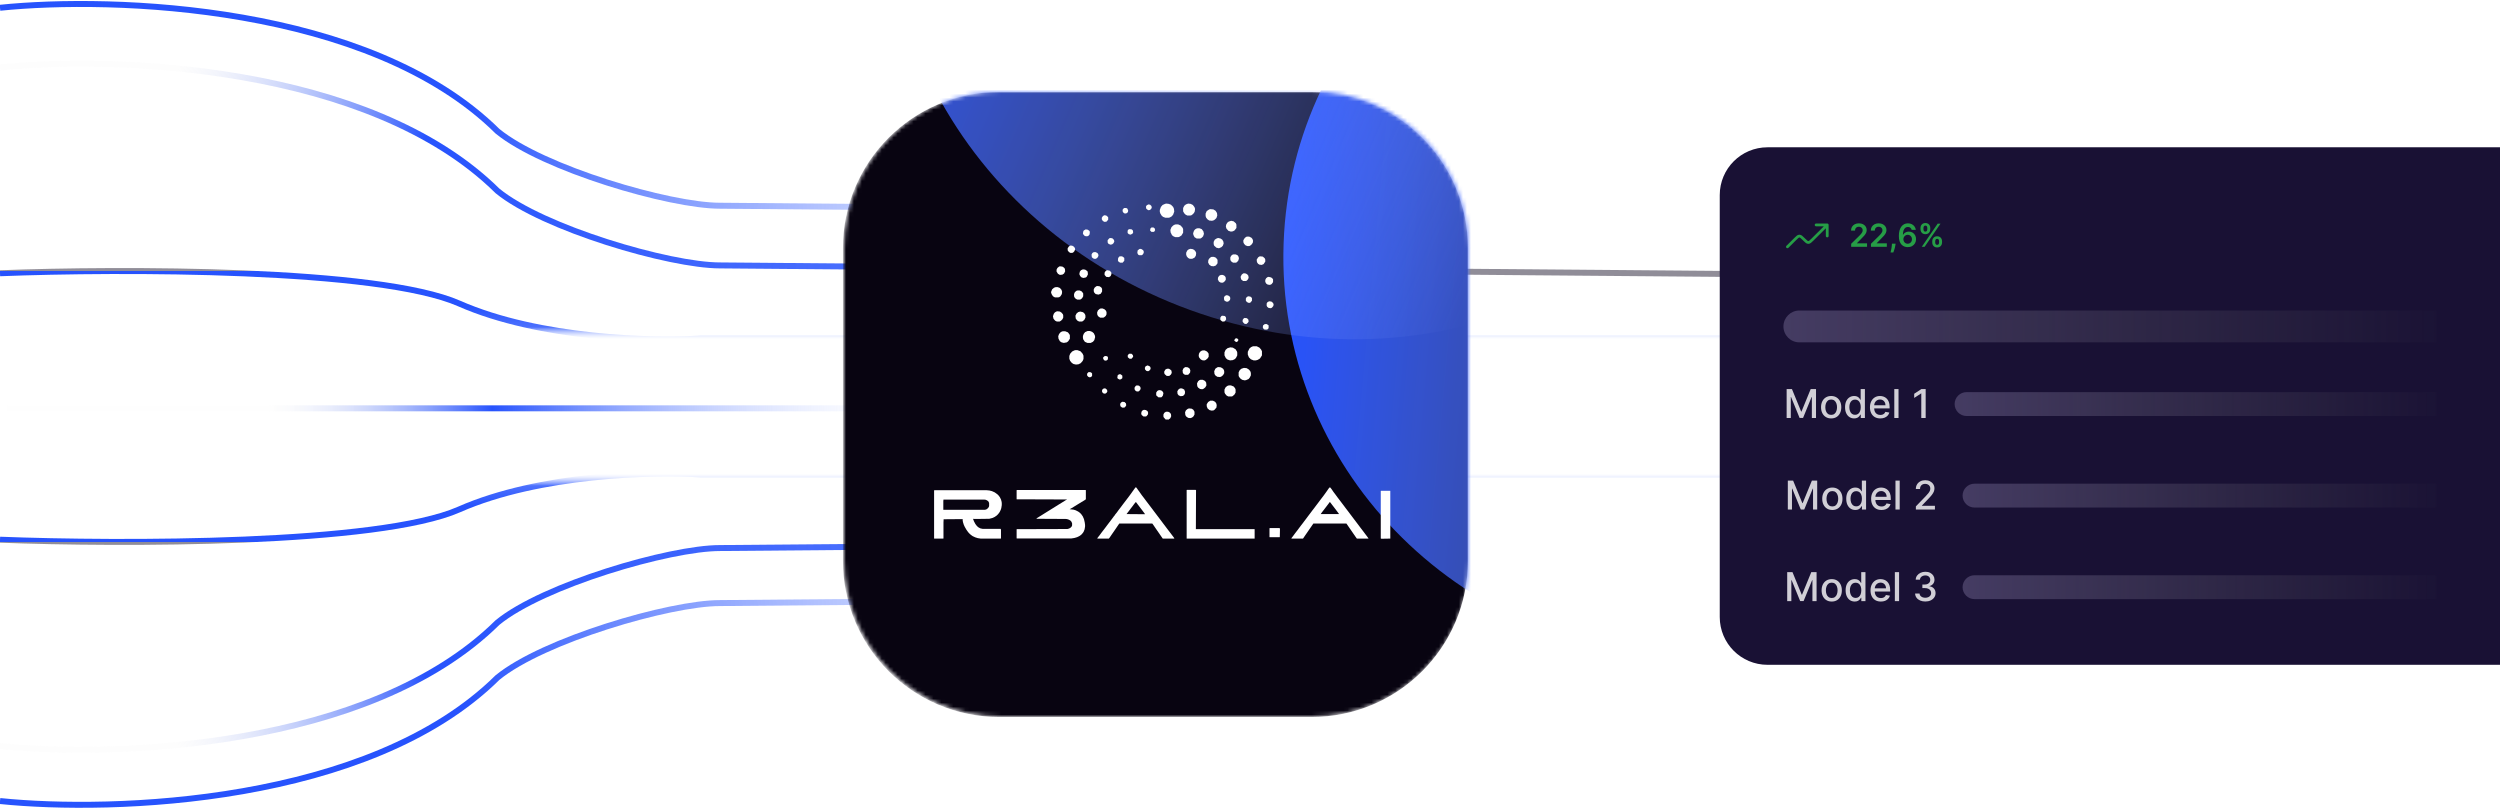 <svg width="628" height="203" viewBox="0 0 628 203" fill="none" xmlns="http://www.w3.org/2000/svg">
<path d="M0 187.393C28.237 190.318 92.762 188.212 124.964 156.389C136.379 147.029 168.221 137.67 180.838 137.67L456 135.33" stroke="url(#paint0_linear_33_500)" stroke-width="1.5"/>
<path d="M0 1.954C28.237 -0.971 92.762 1.135 124.964 32.958C136.379 42.318 168.221 51.678 180.838 51.678L456 54.017" stroke="url(#paint1_linear_33_500)" stroke-width="1.5"/>
<path d="M0 201.217C28.237 204.142 92.762 202.036 124.964 170.213C136.379 160.853 168.221 151.493 180.838 151.493L456 149.153" stroke="url(#paint2_linear_33_500)" stroke-width="1.5"/>
<path d="M0 16.948C28.237 14.023 92.762 16.129 124.964 47.952C136.379 57.311 168.221 66.671 180.838 66.671L456 69.011" stroke="url(#paint3_linear_33_500)" stroke-width="1.5"/>
<path d="M0 68.642C30.04 67.472 95.165 67.355 115.352 76.247C135.538 85.138 164.216 85.801 176.032 85.021H455.399" stroke="url(#paint4_linear_33_500)" stroke-width="1.5"/>
<path d="M0 135.571C30.04 136.741 95.165 136.858 115.352 127.967C135.538 119.075 164.216 118.412 176.032 119.192H455.399" stroke="url(#paint5_linear_33_500)" stroke-width="1.5"/>
<path d="M1.802 102.571H454.798" stroke="url(#paint6_linear_33_500)" stroke-width="1.5"/>
<path d="M432 49C432 42.373 437.373 37 444 37H628V167H444C437.373 167 432 161.627 432 155V49Z" fill="#191134"/>
<path d="M448 82C448 79.791 449.791 78 452 78H612V86H452C449.791 86 448 84.209 448 82Z" fill="url(#paint7_linear_33_500)"/>
<path d="M448.803 97.727H450.135L452.45 103.381H452.535L454.85 97.727H456.182V105H455.138V99.737H455.071L452.926 104.989H452.059L449.914 99.734H449.847V105H448.803V97.727ZM459.99 105.11C459.479 105.11 459.032 104.993 458.651 104.759C458.27 104.524 457.974 104.196 457.763 103.775C457.553 103.353 457.447 102.861 457.447 102.298C457.447 101.732 457.553 101.237 457.763 100.813C457.974 100.389 458.27 100.06 458.651 99.826C459.032 99.592 459.479 99.474 459.99 99.474C460.501 99.474 460.948 99.592 461.329 99.826C461.71 100.06 462.006 100.389 462.216 100.813C462.427 101.237 462.532 101.732 462.532 102.298C462.532 102.861 462.427 103.353 462.216 103.775C462.006 104.196 461.71 104.524 461.329 104.759C460.948 104.993 460.501 105.11 459.99 105.11ZM459.993 104.219C460.325 104.219 460.599 104.131 460.817 103.956C461.035 103.781 461.196 103.548 461.3 103.256C461.407 102.965 461.46 102.644 461.46 102.294C461.46 101.946 461.407 101.626 461.3 101.335C461.196 101.042 461.035 100.806 460.817 100.629C460.599 100.451 460.325 100.362 459.993 100.362C459.66 100.362 459.383 100.451 459.162 100.629C458.945 100.806 458.782 101.042 458.676 101.335C458.572 101.626 458.52 101.946 458.52 102.294C458.52 102.644 458.572 102.965 458.676 103.256C458.782 103.548 458.945 103.781 459.162 103.956C459.383 104.131 459.66 104.219 459.993 104.219ZM465.76 105.107C465.319 105.107 464.926 104.994 464.581 104.769C464.237 104.542 463.967 104.219 463.771 103.8C463.577 103.378 463.48 102.873 463.48 102.283C463.48 101.694 463.578 101.19 463.775 100.771C463.973 100.352 464.246 100.031 464.591 99.808C464.937 99.586 465.329 99.474 465.767 99.474C466.105 99.474 466.377 99.531 466.583 99.645C466.792 99.756 466.953 99.886 467.066 100.036C467.182 100.185 467.272 100.316 467.336 100.43H467.4V97.727H468.462V105H467.425V104.151H467.336C467.272 104.267 467.18 104.4 467.059 104.549C466.941 104.698 466.778 104.828 466.569 104.94C466.361 105.051 466.091 105.107 465.76 105.107ZM465.994 104.201C466.299 104.201 466.557 104.121 466.768 103.96C466.981 103.796 467.142 103.57 467.251 103.281C467.362 102.992 467.418 102.656 467.418 102.273C467.418 101.894 467.364 101.562 467.255 101.278C467.146 100.994 466.986 100.773 466.775 100.614C466.565 100.456 466.304 100.376 465.994 100.376C465.674 100.376 465.408 100.459 465.195 100.625C464.982 100.791 464.821 101.017 464.712 101.303C464.605 101.59 464.552 101.913 464.552 102.273C464.552 102.637 464.607 102.965 464.716 103.256C464.824 103.548 464.985 103.778 465.199 103.949C465.414 104.117 465.679 104.201 465.994 104.201ZM472.328 105.11C471.791 105.11 471.328 104.995 470.94 104.766C470.554 104.534 470.256 104.208 470.045 103.789C469.837 103.368 469.732 102.874 469.732 102.308C469.732 101.75 469.837 101.257 470.045 100.831C470.256 100.405 470.549 100.072 470.926 99.833C471.304 99.594 471.747 99.474 472.254 99.474C472.561 99.474 472.86 99.525 473.149 99.627C473.437 99.729 473.697 99.889 473.926 100.107C474.156 100.324 474.337 100.607 474.47 100.955C474.602 101.301 474.669 101.721 474.669 102.216V102.592H470.333V101.797H473.628C473.628 101.518 473.571 101.27 473.458 101.055C473.344 100.837 473.184 100.665 472.978 100.54C472.775 100.414 472.535 100.352 472.261 100.352C471.963 100.352 471.702 100.425 471.48 100.572C471.259 100.716 471.089 100.906 470.968 101.14C470.85 101.372 470.791 101.624 470.791 101.896V102.518C470.791 102.882 470.855 103.192 470.982 103.448C471.113 103.704 471.294 103.899 471.526 104.034C471.758 104.167 472.029 104.233 472.339 104.233C472.54 104.233 472.724 104.205 472.889 104.148C473.055 104.089 473.198 104.001 473.319 103.885C473.44 103.769 473.532 103.626 473.596 103.455L474.601 103.636C474.521 103.932 474.376 104.192 474.168 104.414C473.962 104.634 473.703 104.806 473.39 104.929C473.08 105.05 472.726 105.11 472.328 105.11ZM476.908 97.727V105H475.847V97.727H476.908ZM483.728 97.727V105H482.627V98.828H482.585L480.845 99.965V98.913L482.659 97.727H483.728Z" fill="white" fill-opacity="0.8"/>
<path d="M491 101.5C491 99.843 492.343 98.5 494 98.5H612V104.5H494C492.343 104.5 491 103.157 491 101.5Z" fill="url(#paint8_linear_33_500)"/>
<path d="M449.1 120.727H450.431L452.747 126.381H452.832L455.147 120.727H456.479V128H455.435V122.737H455.368L453.223 127.989H452.356L450.211 122.734H450.144V128H449.1V120.727ZM460.287 128.11C459.775 128.11 459.329 127.993 458.948 127.759C458.567 127.524 458.271 127.196 458.06 126.775C457.849 126.353 457.744 125.861 457.744 125.298C457.744 124.732 457.849 124.237 458.06 123.813C458.271 123.389 458.567 123.06 458.948 122.826C459.329 122.592 459.775 122.474 460.287 122.474C460.798 122.474 461.244 122.592 461.626 122.826C462.007 123.06 462.303 123.389 462.513 123.813C462.724 124.237 462.829 124.732 462.829 125.298C462.829 125.861 462.724 126.353 462.513 126.775C462.303 127.196 462.007 127.524 461.626 127.759C461.244 127.993 460.798 128.11 460.287 128.11ZM460.29 127.219C460.622 127.219 460.896 127.131 461.114 126.956C461.332 126.781 461.493 126.548 461.597 126.256C461.704 125.965 461.757 125.644 461.757 125.294C461.757 124.946 461.704 124.626 461.597 124.335C461.493 124.042 461.332 123.806 461.114 123.629C460.896 123.451 460.622 123.362 460.29 123.362C459.956 123.362 459.68 123.451 459.459 123.629C459.242 123.806 459.079 124.042 458.973 124.335C458.869 124.626 458.817 124.946 458.817 125.294C458.817 125.644 458.869 125.965 458.973 126.256C459.079 126.548 459.242 126.781 459.459 126.956C459.68 127.131 459.956 127.219 460.29 127.219ZM466.056 128.107C465.616 128.107 465.223 127.994 464.877 127.769C464.534 127.542 464.264 127.219 464.068 126.8C463.874 126.378 463.777 125.873 463.777 125.283C463.777 124.694 463.875 124.19 464.071 123.771C464.27 123.352 464.542 123.031 464.888 122.808C465.234 122.586 465.626 122.474 466.064 122.474C466.402 122.474 466.674 122.531 466.88 122.645C467.089 122.756 467.25 122.886 467.363 123.036C467.479 123.185 467.569 123.316 467.633 123.43H467.697V120.727H468.759V128H467.722V127.151H467.633C467.569 127.267 467.477 127.4 467.356 127.549C467.238 127.698 467.074 127.828 466.866 127.94C466.658 128.051 466.388 128.107 466.056 128.107ZM466.291 127.201C466.596 127.201 466.854 127.121 467.065 126.96C467.278 126.796 467.439 126.57 467.548 126.281C467.659 125.992 467.715 125.656 467.715 125.273C467.715 124.894 467.66 124.562 467.551 124.278C467.443 123.994 467.283 123.773 467.072 123.614C466.861 123.456 466.601 123.376 466.291 123.376C465.971 123.376 465.705 123.459 465.492 123.625C465.279 123.791 465.118 124.017 465.009 124.303C464.902 124.59 464.849 124.913 464.849 125.273C464.849 125.637 464.904 125.965 465.012 126.256C465.121 126.548 465.282 126.778 465.495 126.949C465.711 127.117 465.976 127.201 466.291 127.201ZM472.625 128.11C472.088 128.11 471.625 127.995 471.237 127.766C470.851 127.534 470.552 127.208 470.342 126.789C470.133 126.368 470.029 125.874 470.029 125.308C470.029 124.75 470.133 124.257 470.342 123.831C470.552 123.405 470.846 123.072 471.222 122.833C471.601 122.594 472.044 122.474 472.551 122.474C472.858 122.474 473.157 122.525 473.445 122.627C473.734 122.729 473.994 122.889 474.223 123.107C474.453 123.324 474.634 123.607 474.767 123.955C474.899 124.301 474.965 124.721 474.965 125.216V125.592H470.629V124.797H473.925C473.925 124.518 473.868 124.27 473.754 124.055C473.641 123.837 473.481 123.665 473.275 123.54C473.071 123.414 472.832 123.352 472.558 123.352C472.259 123.352 471.999 123.425 471.776 123.572C471.556 123.716 471.386 123.906 471.265 124.14C471.147 124.372 471.088 124.624 471.088 124.896V125.518C471.088 125.882 471.151 126.192 471.279 126.448C471.41 126.704 471.591 126.899 471.823 127.034C472.055 127.167 472.326 127.233 472.636 127.233C472.837 127.233 473.021 127.205 473.186 127.148C473.352 127.089 473.495 127.001 473.616 126.885C473.737 126.769 473.829 126.626 473.893 126.455L474.898 126.636C474.817 126.932 474.673 127.192 474.465 127.414C474.259 127.634 473.999 127.806 473.687 127.929C473.377 128.05 473.023 128.11 472.625 128.11ZM477.205 120.727V128H476.143V120.727H477.205ZM481.266 128V127.205L483.727 124.655C483.99 124.378 484.206 124.135 484.377 123.927C484.55 123.716 484.679 123.516 484.764 123.327C484.849 123.137 484.892 122.936 484.892 122.723C484.892 122.482 484.835 122.273 484.721 122.098C484.608 121.92 484.453 121.784 484.256 121.69C484.06 121.593 483.838 121.544 483.592 121.544C483.332 121.544 483.104 121.597 482.91 121.704C482.716 121.81 482.567 121.961 482.463 122.155C482.359 122.349 482.306 122.576 482.306 122.837H481.259C481.259 122.394 481.361 122.007 481.564 121.675C481.768 121.344 482.047 121.087 482.402 120.905C482.757 120.72 483.161 120.628 483.613 120.628C484.07 120.628 484.473 120.719 484.821 120.901C485.171 121.081 485.444 121.327 485.641 121.64C485.837 121.95 485.936 122.3 485.936 122.691C485.936 122.961 485.885 123.225 485.783 123.483C485.684 123.741 485.51 124.029 485.261 124.346C485.012 124.661 484.667 125.043 484.224 125.493L482.779 127.006V127.059H486.053V128H481.266Z" fill="white" fill-opacity="0.8"/>
<path d="M493 124.5C493 122.843 494.343 121.5 496 121.5H612V127.5H496C494.343 127.5 493 126.157 493 124.5Z" fill="url(#paint9_linear_33_500)"/>
<path d="M448.944 143.727H450.275L452.591 149.381H452.676L454.991 143.727H456.323V151H455.279V145.737H455.211L453.066 150.989H452.2L450.055 145.734H449.988V151H448.944V143.727ZM460.131 151.11C459.619 151.11 459.173 150.993 458.792 150.759C458.411 150.524 458.115 150.196 457.904 149.775C457.693 149.353 457.588 148.861 457.588 148.298C457.588 147.732 457.693 147.237 457.904 146.813C458.115 146.389 458.411 146.06 458.792 145.826C459.173 145.592 459.619 145.474 460.131 145.474C460.642 145.474 461.088 145.592 461.469 145.826C461.85 146.06 462.146 146.389 462.357 146.813C462.568 147.237 462.673 147.732 462.673 148.298C462.673 148.861 462.568 149.353 462.357 149.775C462.146 150.196 461.85 150.524 461.469 150.759C461.088 150.993 460.642 151.11 460.131 151.11ZM460.134 150.219C460.465 150.219 460.74 150.131 460.958 149.956C461.176 149.781 461.337 149.548 461.441 149.256C461.547 148.965 461.601 148.644 461.601 148.294C461.601 147.946 461.547 147.626 461.441 147.335C461.337 147.042 461.176 146.806 460.958 146.629C460.74 146.451 460.465 146.362 460.134 146.362C459.8 146.362 459.523 146.451 459.303 146.629C459.085 146.806 458.923 147.042 458.817 147.335C458.712 147.626 458.66 147.946 458.66 148.294C458.66 148.644 458.712 148.965 458.817 149.256C458.923 149.548 459.085 149.781 459.303 149.956C459.523 150.131 459.8 150.219 460.134 150.219ZM465.9 151.107C465.46 151.107 465.067 150.994 464.721 150.769C464.378 150.542 464.108 150.219 463.912 149.8C463.717 149.378 463.62 148.873 463.62 148.283C463.62 147.694 463.719 147.19 463.915 146.771C464.114 146.352 464.386 146.031 464.732 145.808C465.078 145.586 465.469 145.474 465.907 145.474C466.246 145.474 466.518 145.531 466.724 145.645C466.932 145.756 467.093 145.886 467.207 146.036C467.323 146.185 467.413 146.316 467.477 146.43H467.541V143.727H468.603V151H467.566V150.151H467.477C467.413 150.267 467.321 150.4 467.2 150.549C467.082 150.698 466.918 150.828 466.71 150.94C466.502 151.051 466.232 151.107 465.9 151.107ZM466.135 150.201C466.44 150.201 466.698 150.121 466.909 149.96C467.122 149.796 467.283 149.57 467.392 149.281C467.503 148.992 467.559 148.656 467.559 148.273C467.559 147.894 467.504 147.562 467.395 147.278C467.286 146.994 467.127 146.773 466.916 146.614C466.705 146.456 466.445 146.376 466.135 146.376C465.815 146.376 465.549 146.459 465.336 146.625C465.123 146.791 464.962 147.017 464.853 147.303C464.746 147.59 464.693 147.913 464.693 148.273C464.693 148.637 464.747 148.965 464.856 149.256C464.965 149.548 465.126 149.778 465.339 149.949C465.555 150.117 465.82 150.201 466.135 150.201ZM472.469 151.11C471.932 151.11 471.469 150.995 471.08 150.766C470.695 150.534 470.396 150.208 470.186 149.789C469.977 149.368 469.873 148.874 469.873 148.308C469.873 147.75 469.977 147.257 470.186 146.831C470.396 146.405 470.69 146.072 471.066 145.833C471.445 145.594 471.888 145.474 472.394 145.474C472.702 145.474 473 145.525 473.289 145.627C473.578 145.729 473.837 145.889 474.067 146.107C474.297 146.324 474.478 146.607 474.61 146.955C474.743 147.301 474.809 147.721 474.809 148.216V148.592H470.473V147.797H473.769C473.769 147.518 473.712 147.27 473.598 147.055C473.485 146.837 473.325 146.665 473.119 146.54C472.915 146.414 472.676 146.352 472.401 146.352C472.103 146.352 471.843 146.425 471.62 146.572C471.4 146.716 471.23 146.906 471.109 147.14C470.99 147.372 470.931 147.624 470.931 147.896V148.518C470.931 148.882 470.995 149.192 471.123 149.448C471.253 149.704 471.434 149.899 471.666 150.034C471.898 150.167 472.169 150.233 472.48 150.233C472.681 150.233 472.864 150.205 473.03 150.148C473.196 150.089 473.339 150.001 473.46 149.885C473.58 149.769 473.673 149.626 473.737 149.455L474.742 149.636C474.661 149.932 474.517 150.192 474.308 150.414C474.102 150.634 473.843 150.806 473.531 150.929C473.221 151.05 472.867 151.11 472.469 151.11ZM477.049 143.727V151H475.987V143.727H477.049ZM483.642 151.099C483.154 151.099 482.718 151.015 482.335 150.847C481.954 150.679 481.652 150.446 481.429 150.148C481.209 149.847 481.091 149.499 481.074 149.104H482.189C482.203 149.319 482.276 149.506 482.406 149.665C482.538 149.821 482.711 149.942 482.924 150.027C483.137 150.112 483.374 150.155 483.635 150.155C483.921 150.155 484.174 150.105 484.395 150.006C484.617 149.906 484.791 149.768 484.917 149.59C485.042 149.41 485.105 149.203 485.105 148.969C485.105 148.725 485.042 148.511 484.917 148.326C484.793 148.139 484.612 147.992 484.373 147.886C484.136 147.779 483.85 147.726 483.514 147.726H482.9V146.831H483.514C483.784 146.831 484.02 146.782 484.224 146.685C484.43 146.588 484.591 146.453 484.707 146.281C484.823 146.105 484.881 145.901 484.881 145.666C484.881 145.441 484.83 145.246 484.728 145.08C484.629 144.912 484.487 144.781 484.302 144.686C484.12 144.591 483.904 144.544 483.656 144.544C483.419 144.544 483.198 144.588 482.992 144.675C482.788 144.761 482.623 144.884 482.495 145.045C482.367 145.203 482.298 145.394 482.289 145.616H481.227C481.239 145.223 481.355 144.878 481.575 144.58C481.797 144.281 482.091 144.048 482.456 143.88C482.82 143.712 483.225 143.628 483.67 143.628C484.136 143.628 484.539 143.719 484.877 143.901C485.218 144.081 485.481 144.321 485.666 144.622C485.853 144.923 485.945 145.252 485.943 145.609C485.945 146.017 485.832 146.362 485.602 146.646C485.375 146.93 485.072 147.121 484.693 147.218V147.275C485.176 147.348 485.55 147.54 485.815 147.85C486.083 148.16 486.215 148.545 486.213 149.004C486.215 149.404 486.104 149.763 485.879 150.08C485.656 150.397 485.352 150.647 484.966 150.83C484.58 151.009 484.139 151.099 483.642 151.099Z" fill="white" fill-opacity="0.8"/>
<path d="M493 147.5C493 145.843 494.343 144.5 496 144.5H612V150.5H496C494.343 150.5 493 149.157 493 147.5Z" fill="url(#paint10_linear_33_500)"/>
<path d="M459 56.5L455.31 60.167C454.811 60.663 454.562 60.911 454.253 60.911C453.943 60.911 453.694 60.663 453.195 60.167L453.075 60.048C452.576 59.552 452.327 59.304 452.017 59.304C451.708 59.304 451.458 59.552 450.959 60.049L449 62M459 56.5V59.273M459 56.5H456.209" stroke="#28AD49" stroke-opacity="0.9" stroke-width="0.7" stroke-linecap="round" stroke-linejoin="round"/>
<path d="M465.013 62V61.239L467.033 59.258C467.226 59.063 467.387 58.89 467.516 58.739C467.645 58.587 467.741 58.44 467.806 58.298C467.87 58.156 467.902 58.005 467.902 57.844C467.902 57.66 467.861 57.503 467.777 57.372C467.694 57.24 467.579 57.137 467.434 57.065C467.288 56.993 467.122 56.957 466.936 56.957C466.745 56.957 466.578 56.997 466.434 57.077C466.29 57.154 466.178 57.265 466.098 57.409C466.021 57.553 465.982 57.724 465.982 57.923H464.979C464.979 57.554 465.063 57.233 465.232 56.96C465.4 56.688 465.632 56.476 465.928 56.327C466.225 56.177 466.566 56.102 466.951 56.102C467.341 56.102 467.684 56.175 467.979 56.321C468.275 56.467 468.504 56.667 468.667 56.92C468.831 57.174 468.914 57.464 468.914 57.79C468.914 58.008 468.872 58.222 468.789 58.432C468.705 58.642 468.559 58.875 468.348 59.131C468.14 59.386 467.847 59.696 467.471 60.06L466.468 61.08V61.119H469.002V62H465.013ZM469.982 62V61.239L472.002 59.258C472.195 59.063 472.356 58.89 472.485 58.739C472.614 58.587 472.71 58.44 472.775 58.298C472.839 58.156 472.871 58.005 472.871 57.844C472.871 57.66 472.829 57.503 472.746 57.372C472.663 57.24 472.548 57.137 472.402 57.065C472.257 56.993 472.091 56.957 471.905 56.957C471.714 56.957 471.546 56.997 471.402 57.077C471.258 57.154 471.147 57.265 471.067 57.409C470.989 57.553 470.951 57.724 470.951 57.923H469.948C469.948 57.554 470.032 57.233 470.201 56.96C470.369 56.688 470.601 56.476 470.897 56.327C471.194 56.177 471.535 56.102 471.919 56.102C472.31 56.102 472.652 56.175 472.948 56.321C473.243 56.467 473.472 56.667 473.635 56.92C473.8 57.174 473.882 57.464 473.882 57.79C473.882 58.008 473.841 58.222 473.757 58.432C473.674 58.642 473.527 58.875 473.317 59.131C473.109 59.386 472.816 59.696 472.439 60.06L471.436 61.08V61.119H473.971V62H469.982ZM476.169 61.205L476.132 61.517C476.106 61.756 476.059 61.998 475.99 62.244C475.924 62.492 475.854 62.721 475.78 62.929C475.706 63.137 475.647 63.301 475.601 63.42H474.908C474.935 63.305 474.971 63.148 475.016 62.949C475.063 62.75 475.109 62.526 475.152 62.278C475.196 62.03 475.225 61.778 475.24 61.523L475.26 61.205H476.169ZM479.214 62.08C478.936 62.078 478.664 62.029 478.399 61.935C478.134 61.838 477.895 61.682 477.683 61.466C477.471 61.248 477.302 60.959 477.177 60.599C477.052 60.238 476.991 59.79 476.993 59.256C476.993 58.758 477.046 58.313 477.152 57.923C477.258 57.533 477.41 57.204 477.609 56.935C477.808 56.664 478.047 56.457 478.328 56.315C478.61 56.173 478.925 56.102 479.274 56.102C479.639 56.102 479.963 56.174 480.245 56.318C480.529 56.462 480.759 56.659 480.933 56.909C481.107 57.157 481.215 57.438 481.257 57.75H480.22C480.167 57.526 480.058 57.349 479.893 57.216C479.73 57.081 479.524 57.014 479.274 57.014C478.87 57.014 478.56 57.189 478.342 57.54C478.126 57.89 478.017 58.371 478.015 58.983H478.055C478.148 58.816 478.268 58.673 478.416 58.554C478.564 58.435 478.73 58.343 478.916 58.278C479.103 58.212 479.301 58.179 479.51 58.179C479.85 58.179 480.156 58.26 480.427 58.423C480.7 58.586 480.916 58.811 481.075 59.097C481.234 59.381 481.313 59.706 481.311 60.074C481.313 60.456 481.225 60.8 481.049 61.105C480.873 61.408 480.628 61.647 480.314 61.821C479.999 61.995 479.633 62.081 479.214 62.08ZM479.208 61.227C479.415 61.227 479.6 61.177 479.762 61.077C479.925 60.976 480.054 60.841 480.149 60.67C480.243 60.5 480.29 60.309 480.288 60.097C480.29 59.888 480.244 59.7 480.152 59.531C480.061 59.363 479.935 59.229 479.774 59.131C479.613 59.032 479.429 58.983 479.223 58.983C479.069 58.983 478.926 59.012 478.794 59.071C478.661 59.13 478.546 59.211 478.447 59.315C478.349 59.418 478.271 59.537 478.214 59.673C478.159 59.808 478.131 59.952 478.129 60.105C478.131 60.308 478.178 60.494 478.271 60.665C478.364 60.835 478.492 60.972 478.654 61.074C478.817 61.176 479.002 61.227 479.208 61.227ZM485.382 60.909V60.602C485.382 60.377 485.429 60.169 485.524 59.98C485.62 59.791 485.761 59.638 485.944 59.523C486.128 59.407 486.35 59.349 486.612 59.349C486.881 59.349 487.106 59.407 487.288 59.523C487.47 59.636 487.607 59.788 487.7 59.977C487.795 60.167 487.842 60.375 487.842 60.602V60.909C487.842 61.135 487.795 61.342 487.7 61.531C487.605 61.721 487.466 61.873 487.282 61.989C487.1 62.104 486.877 62.162 486.612 62.162C486.347 62.162 486.122 62.104 485.939 61.989C485.755 61.873 485.616 61.721 485.521 61.531C485.428 61.342 485.382 61.135 485.382 60.909ZM486.123 60.602V60.909C486.123 61.059 486.159 61.196 486.231 61.321C486.303 61.446 486.43 61.508 486.612 61.508C486.796 61.508 486.922 61.447 486.99 61.324C487.06 61.199 487.095 61.061 487.095 60.909V60.602C487.095 60.451 487.062 60.312 486.995 60.188C486.929 60.061 486.801 59.997 486.612 59.997C486.434 59.997 486.308 60.061 486.234 60.188C486.16 60.312 486.123 60.451 486.123 60.602ZM482.424 57.58V57.273C482.424 57.045 482.473 56.837 482.569 56.648C482.666 56.458 482.806 56.307 482.99 56.193C483.173 56.078 483.396 56.02 483.657 56.02C483.924 56.02 484.149 56.078 484.331 56.193C484.514 56.307 484.653 56.458 484.745 56.648C484.838 56.837 484.885 57.045 484.885 57.273V57.58C484.885 57.807 484.837 58.015 484.743 58.205C484.65 58.392 484.511 58.543 484.328 58.656C484.144 58.77 483.921 58.827 483.657 58.827C483.39 58.827 483.165 58.77 482.981 58.656C482.799 58.543 482.661 58.391 482.566 58.202C482.472 58.012 482.424 57.805 482.424 57.58ZM483.172 57.273V57.58C483.172 57.731 483.207 57.869 483.277 57.994C483.349 58.117 483.475 58.179 483.657 58.179C483.839 58.179 483.964 58.117 484.032 57.994C484.102 57.869 484.137 57.731 484.137 57.58V57.273C484.137 57.121 484.104 56.983 484.038 56.858C483.972 56.731 483.845 56.668 483.657 56.668C483.477 56.668 483.351 56.731 483.279 56.858C483.208 56.985 483.172 57.123 483.172 57.273ZM482.748 62L486.748 56.182H487.458L483.458 62H482.748Z" fill="#28AD49" fill-opacity="0.9"/>
<mask id="mask0_33_500" style="mask-type:luminance" maskUnits="userSpaceOnUse" x="212" y="23" width="157" height="157">
<path d="M329.743 23H251.248C229.572 23 212 40.572 212 62.248V140.743C212 162.419 229.572 179.991 251.248 179.991H329.743C351.419 179.991 368.991 162.419 368.991 140.743V62.248C368.991 40.572 351.419 23 329.743 23Z" fill="white"/>
</mask>
<g mask="url(#mask0_33_500)">
<path d="M329.491 23.109H250.995C229.319 23.109 211.748 40.681 211.748 62.357V140.853C211.748 162.529 229.319 180.1 250.995 180.1H329.491C351.167 180.1 368.739 162.529 368.739 140.853V62.357C368.739 40.681 351.167 23.109 329.491 23.109Z" fill="#080411"/>
<g filter="url(#filter0_f_33_500)">
<path d="M423.265 165.381C365.678 163.409 320.536 116.78 322.438 61.232C324.34 5.684 372.566 -37.748 430.154 -35.776C487.741 -33.804 532.883 12.825 530.981 68.373C529.079 123.921 480.853 167.353 423.265 165.381Z" fill="url(#paint11_linear_33_500)"/>
</g>
<g filter="url(#filter1_f_33_500)">
<path d="M298.918 77.86C241.281 56.892 209.961 -2.448 228.963 -54.68C247.965 -106.912 310.093 -132.256 367.73 -111.287C425.367 -90.319 456.687 -30.979 437.685 21.253C418.683 73.484 356.555 98.829 298.918 77.86Z" fill="url(#paint12_linear_33_500)"/>
</g>
<g clip-path="url(#clip0_33_500)">
<path d="M270.15 87.952H270.638L271.405 88.231L271.963 88.859L272.172 89.347V90.183L271.963 90.671L271.475 91.229L270.917 91.508L270.289 91.578L269.662 91.439L269.243 91.16L268.825 90.671L268.616 90.114V89.416L268.825 88.859L269.313 88.301L269.871 88.022L270.15 87.952Z" fill="white"/>
<path d="M314.772 86.976H315.678L316.375 87.325L316.794 87.813L317.003 88.231V89.277L316.515 90.044L315.957 90.393L315.469 90.532H314.911L314.214 90.253L313.726 89.765L313.447 89.068V88.371L313.865 87.534L314.284 87.186L314.772 86.976Z" fill="white"/>
<path d="M292.949 51.139L293.576 51.209L294.134 51.418L294.692 51.976L294.901 52.464L294.971 53.161L294.692 53.928L294.343 54.347L293.855 54.626L293.576 54.695H292.74L292.182 54.486L291.833 54.207L291.485 53.649L291.345 53.231V52.743L291.624 51.976L292.042 51.488L292.67 51.209L292.949 51.139Z" fill="white"/>
<path d="M309.054 87.255L309.682 87.325L310.379 87.743L310.728 88.301L310.798 88.58V89.277L310.519 89.835L310.24 90.183L309.682 90.462L308.985 90.532L308.357 90.323L307.939 89.974L307.59 89.277V88.51L307.869 87.883L308.357 87.464L309.054 87.255Z" fill="white"/>
<path d="M295.319 56.368H295.947L296.574 56.647L297.062 57.205L297.202 57.554V58.46L296.783 59.157L296.226 59.506L295.947 59.576H295.25L294.762 59.366L294.413 59.088L294.064 58.39L293.995 57.763L294.273 57.066L294.622 56.717L294.901 56.508L295.319 56.368Z" fill="white"/>
<path d="M312.471 92.415L313.168 92.484L313.726 92.833L314.074 93.251L314.214 93.669V94.297L313.935 94.855L313.656 95.203L313.029 95.482L312.68 95.552L312.052 95.413L311.634 95.134L311.286 94.715L311.146 94.436V93.53L311.425 92.972L311.843 92.624L312.471 92.415Z" fill="white"/>
<path d="M273.218 83.142H273.775L274.333 83.351L274.751 83.699L275.03 84.257L275.1 84.675L274.891 85.442L274.542 85.861L273.984 86.14H273.148L272.52 85.861L272.102 85.233L272.032 84.885V84.397L272.241 83.839L272.59 83.421L273.218 83.142Z" fill="white"/>
<path d="M298.457 51.139L299.084 51.209L299.642 51.488L300.06 52.046L300.2 52.464L300.13 53.092L299.921 53.51L299.572 53.858L299.293 54.068L299.015 54.137H298.248L297.829 53.928L297.481 53.58L297.202 53.092V52.255L297.481 51.697L297.899 51.349L298.457 51.139Z" fill="white"/>
<path d="M267.012 83.211H267.57L268.267 83.49L268.686 84.048L268.755 84.257V85.094L268.337 85.721L267.988 86L267.222 86.14L266.664 86L266.245 85.721L265.897 85.094L265.827 84.466L266.036 83.909L266.385 83.49L266.733 83.281L267.012 83.211Z" fill="white"/>
<path d="M304.035 52.534L304.801 52.604L305.359 52.952L305.708 53.51L305.778 54.138L305.568 54.765L305.22 55.114L304.941 55.323L304.453 55.462L303.756 55.392L303.337 55.114L302.989 54.695L302.849 54.277V53.65L303.128 53.022L303.756 52.604L304.035 52.534Z" fill="white"/>
<path d="M308.706 96.807H309.194L309.891 97.086L310.24 97.504L310.379 97.853V98.62L310.1 99.108L309.612 99.526L309.403 99.596H308.566L308.148 99.387L307.73 98.899L307.59 98.55V97.853L307.869 97.295L308.288 96.947L308.706 96.807Z" fill="white"/>
<path d="M265.2 72.126H265.688L266.245 72.335L266.664 72.823L266.803 73.311L266.733 73.868L266.385 74.426L266.106 74.635L265.827 74.705H264.99L264.502 74.426L264.154 73.868L264.014 73.38L264.293 72.683L264.781 72.265L265.2 72.126Z" fill="white"/>
<path d="M309.264 55.462L309.891 55.602L310.449 56.09L310.588 56.438V57.275L310.1 57.902L309.682 58.112L309.194 58.181L308.566 57.972L308.078 57.414L307.939 56.926L308.009 56.438L308.288 55.95L308.636 55.671L309.264 55.462Z" fill="white"/>
<path d="M300.827 57.344H301.315L301.873 57.554L302.291 58.111L302.431 58.739L302.222 59.366L301.873 59.715L301.525 59.924H300.618L300.06 59.576L299.782 59.018L299.712 58.599L299.921 57.972L300.2 57.623L300.548 57.414L300.827 57.344Z" fill="white"/>
<path d="M265.618 78.192L266.245 78.261L266.664 78.54L267.012 78.959L267.082 79.237V79.795L266.873 80.214L266.524 80.562L266.176 80.771H265.478L265.06 80.562L264.642 80.074L264.502 79.447L264.712 78.819L264.99 78.471L265.339 78.261L265.618 78.192Z" fill="white"/>
<path d="M271.335 78.261L271.963 78.401L272.311 78.61L272.59 79.028L272.66 79.307V79.795L272.381 80.353L271.963 80.701L271.753 80.771H271.056L270.568 80.492L270.22 80.004L270.15 79.307L270.429 78.749L270.847 78.401L271.335 78.261Z" fill="white"/>
<path d="M302.152 88.022H302.64L303.198 88.301L303.546 88.719L303.616 88.929V89.626L303.337 90.044L302.919 90.393L302.64 90.532H302.152L301.664 90.323L301.246 89.835L301.106 89.417L301.176 88.859L301.455 88.371L301.873 88.092L302.152 88.022Z" fill="white"/>
<path d="M299.015 62.504L299.572 62.574L299.991 62.783L300.339 63.201L300.479 63.55L300.409 64.177L300.13 64.665L299.642 64.944L299.433 65.014H298.875L298.457 64.805L298.108 64.386L297.969 63.968V63.48L298.248 62.922L298.596 62.643L299.015 62.504Z" fill="white"/>
<path d="M306.056 92.206L306.684 92.275L307.242 92.624L307.451 92.972L307.521 93.251V93.739L307.242 94.228L306.823 94.576L306.475 94.716L305.778 94.646L305.29 94.297L305.08 93.949L305.011 93.251L305.29 92.624L305.778 92.275L306.056 92.206Z" fill="white"/>
<path d="M304.035 100.642H304.662L305.22 100.92L305.499 101.269L305.638 101.757L305.568 102.385L305.08 102.942L304.871 103.082L304.383 103.152L303.825 103.012L303.337 102.594L303.128 102.036V101.548L303.477 100.99L304.035 100.642Z" fill="white"/>
<path d="M306.056 59.785L306.614 59.924L307.033 60.203L307.311 60.691L307.381 61.179L307.172 61.737L306.823 62.086L306.196 62.365L305.568 62.225L305.011 61.737L304.871 61.319V60.761L305.15 60.203L305.708 59.855L306.056 59.785Z" fill="white"/>
<path d="M298.666 102.594L299.363 102.664L299.781 102.943L300.06 103.431V104.128L299.781 104.616L299.433 104.895L299.015 105.034L298.457 104.965L297.969 104.616L297.76 104.267L297.69 103.57L297.899 103.082L298.317 102.733L298.666 102.594Z" fill="white"/>
<path d="M313.238 59.436H313.796L314.353 59.715L314.632 60.064L314.772 60.482L314.702 60.97L314.423 61.389L314.005 61.737L313.796 61.807H313.307L312.819 61.598L312.471 61.179L312.331 60.831V60.343L312.68 59.785L313.029 59.506L313.238 59.436Z" fill="white"/>
<path d="M304.383 64.526H304.941L305.429 64.735L305.778 65.154L305.847 65.293V66.13L305.429 66.688L304.871 66.897L304.244 66.827L303.756 66.478L303.477 65.921L303.546 65.293L303.825 64.875L304.174 64.596L304.383 64.526Z" fill="white"/>
<path d="M301.525 95.413H302.152L302.71 95.692L302.989 96.11L303.058 96.807L302.78 97.295L302.361 97.644L302.013 97.783L301.455 97.714L300.967 97.365L300.758 97.016L300.688 96.319L300.967 95.761L301.315 95.483L301.525 95.413Z" fill="white"/>
<path d="M276.494 77.494H276.983L277.471 77.704L277.819 78.052L277.959 78.401V78.959L277.749 79.377L277.331 79.725L277.122 79.795H276.355L275.867 79.447L275.658 79.098L275.588 78.54L275.797 77.982L276.285 77.564L276.494 77.494Z" fill="white"/>
<path d="M270.708 72.962H271.196L271.684 73.171L272.032 73.59L272.102 73.729V74.426L271.823 74.914L271.475 75.193L271.265 75.263H270.638L270.22 75.054L269.871 74.635L269.801 74.357V73.868L270.01 73.38L270.429 73.032L270.708 72.962Z" fill="white"/>
<path d="M266.245 66.897L266.873 66.966L267.291 67.245L267.5 67.524L267.57 68.151L267.291 68.709L266.873 68.988L266.245 69.058L265.757 68.779L265.409 68.221V67.733L265.618 67.315L266.036 66.966L266.245 66.897Z" fill="white"/>
<path d="M316.515 64.387L317.212 64.456L317.7 64.875L317.839 65.223V65.711L317.421 66.339L316.933 66.548L316.375 66.478L316.027 66.269L315.748 65.851L315.678 65.223L316.027 64.666L316.306 64.456L316.515 64.387Z" fill="white"/>
<path d="M309.821 63.898H310.379L310.867 64.108L311.146 64.526L311.216 64.944L311.076 65.432L310.728 65.851L310.449 65.99H309.752L309.333 65.711L309.124 65.432L309.054 65.153V64.665L309.264 64.247L309.612 63.968L309.821 63.898Z" fill="white"/>
<path d="M275.658 71.847L276.216 71.916L276.634 72.195L276.843 72.544V73.241L276.494 73.799L275.937 74.008L275.239 73.869L274.891 73.52L274.751 73.171V72.683L274.961 72.265L275.379 71.916L275.658 71.847Z" fill="white"/>
<path d="M272.032 67.663L272.59 67.733L273.008 68.012L273.218 68.221L273.287 68.918L273.008 69.476L272.799 69.685L272.172 69.825L271.684 69.685L271.335 69.337L271.126 68.849L271.265 68.221L271.544 67.873L272.032 67.663Z" fill="white"/>
<path d="M318.676 69.546L319.304 69.686L319.652 69.965L319.792 70.174V70.871L319.443 71.359L319.025 71.568L318.467 71.498L318.049 71.219L317.839 70.801V70.313L318.049 69.895L318.397 69.616L318.676 69.546Z" fill="white"/>
<path d="M292.879 103.431H293.437L293.855 103.64L294.134 103.988L294.204 104.546L293.995 105.034L293.785 105.243H293.646V105.383H292.809L292.321 104.825L292.252 104.616V104.128L292.461 103.71L292.879 103.431Z" fill="white"/>
<path d="M306.684 69.058H307.172L307.59 69.267L307.869 69.616L307.939 70.173L307.73 70.592L307.311 70.94L307.172 71.01H306.684L306.196 70.731L305.917 70.173L305.987 69.685L306.266 69.267L306.684 69.058Z" fill="white"/>
<path d="M312.471 68.639L312.959 68.709L313.308 68.918L313.586 69.267L313.656 69.825L313.377 70.313L313.029 70.592H312.262L311.774 70.173L311.634 69.546L311.913 68.988L312.262 68.709L312.471 68.639Z" fill="white"/>
<path d="M297.829 92.206L298.387 92.275L298.805 92.554L299.015 93.042L298.945 93.6L298.527 94.088L298.387 94.158H297.69L297.341 93.949L297.132 93.67L297.062 93.042L297.272 92.554L297.62 92.275L297.829 92.206Z" fill="white"/>
<path d="M296.435 97.574H296.923L297.481 97.853L297.69 98.411L297.62 98.968L297.341 99.317L297.132 99.457L296.574 99.526L296.086 99.317L295.807 98.968L295.738 98.341L295.947 97.923L296.295 97.644L296.435 97.574Z" fill="white"/>
<path d="M293.158 92.624H293.646L294.064 92.903L294.273 93.112L294.343 93.67L294.134 94.088L293.716 94.436H293.088L292.6 94.018L292.461 93.739V93.321L292.74 92.833L293.158 92.624Z" fill="white"/>
<path d="M268.965 61.667L269.383 61.737L269.731 61.946L270.01 62.295L270.08 62.643L269.871 63.131L269.522 63.48L268.965 63.55L268.546 63.341L268.267 62.992L268.198 62.852V62.364L268.476 61.946L268.755 61.737L268.965 61.667Z" fill="white"/>
<path d="M291.136 97.992L291.694 98.062L292.112 98.41L292.252 98.759L292.112 99.387L291.833 99.735L291.694 99.805H290.997L290.509 99.387L290.439 99.247V98.62L290.718 98.201L291.136 97.992Z" fill="white"/>
<path d="M278.168 67.873L278.795 68.012L279.144 68.431L279.214 68.779L279.004 69.337L278.586 69.616L277.889 69.546L277.471 69.058V68.5L277.68 68.152L277.889 67.942L278.168 67.873Z" fill="white"/>
<path d="M318.816 75.682L319.373 75.751L319.792 76.1L319.931 76.449L319.861 76.867L319.513 77.285L319.234 77.425L318.676 77.355L318.327 77.076L318.188 76.797V76.239L318.397 75.891L318.816 75.682Z" fill="white"/>
<path d="M272.73 57.623L273.218 57.693L273.636 57.972L273.775 58.251L273.706 58.879L273.427 59.227L273.078 59.367L272.52 59.297L272.172 58.948L272.032 58.669L272.102 58.181L272.241 57.902L272.73 57.623Z" fill="white"/>
<path d="M287.371 102.943L287.859 103.012L288.277 103.291L288.417 103.71L288.347 104.128L287.999 104.546L287.859 104.616H287.232L286.813 104.267L286.674 103.988L286.744 103.431L287.022 103.082L287.371 102.943Z" fill="white"/>
<path d="M274.751 63.341H275.239L275.658 63.55L275.867 63.829L275.937 64.247L275.728 64.665L275.309 65.014H274.821L274.473 64.805L274.263 64.596L274.194 63.968L274.403 63.55L274.751 63.341Z" fill="white"/>
<path d="M281.305 64.387H281.863L282.281 64.666L282.421 64.805V65.502L282.002 65.99H281.375L280.957 65.711L280.817 65.433L280.887 64.805L281.166 64.456L281.305 64.387Z" fill="white"/>
<path d="M278.935 59.785L279.423 59.855L279.841 60.273L279.911 60.691L279.702 61.11L279.353 61.389L278.935 61.458L278.447 61.249L278.238 60.901V60.343L278.656 59.855L278.935 59.785Z" fill="white"/>
<path d="M277.401 54.068L277.889 54.138L278.307 54.486L278.377 54.626V55.183L277.959 55.672L277.471 55.741L277.052 55.532L276.773 55.114V54.695L277.052 54.277L277.401 54.068Z" fill="white"/>
<path d="M308.078 74.148L308.497 74.217L308.915 74.496L309.054 74.845L308.985 75.333L308.636 75.682L308.218 75.821L307.73 75.612L307.521 75.403L307.451 74.775L307.66 74.357L308.078 74.148Z" fill="white"/>
<path d="M286.395 62.504L286.744 62.574L287.162 62.852L287.301 63.131V63.55L287.022 63.968L286.813 64.108H286.186L285.907 63.968L285.698 63.55L285.767 62.922L286.186 62.574L286.395 62.504Z" fill="white"/>
<path d="M313.517 74.427L314.074 74.496L314.423 74.775L314.493 74.915V75.542L314.074 76.03L313.726 76.1L313.238 75.891L312.959 75.542V74.984L313.168 74.636L313.517 74.427Z" fill="white"/>
<path d="M285.558 96.807L286.116 96.877L286.465 97.225L286.534 97.713L286.256 98.132L285.977 98.341H285.558L285.21 98.132L285.001 97.783V97.365L285.279 96.947L285.558 96.807Z" fill="white"/>
<path d="M281.933 100.921L282.491 100.99L282.839 101.339L282.909 101.827L282.63 102.245L282.421 102.385H281.863L281.445 102.036L281.375 101.478L281.584 101.13L281.933 100.921Z" fill="white"/>
<path d="M312.68 79.865L313.238 79.935L313.586 80.283L313.656 80.771L313.447 81.12H313.307V81.259L313.029 81.399L312.61 81.329L312.262 80.981L312.122 80.702L312.192 80.283L312.471 79.935L312.68 79.865Z" fill="white"/>
<path d="M307.033 79.307L307.66 79.377L307.939 79.656L308.009 80.213L307.73 80.632L307.521 80.771H307.033L306.614 80.423L306.544 80.283V79.795L306.823 79.377L307.033 79.307Z" fill="white"/>
<path d="M317.77 81.399H318.188L318.606 81.678L318.676 81.747V82.445L318.327 82.793H317.7L317.421 82.654L317.212 82.235L317.282 81.747L317.63 81.468L317.77 81.399Z" fill="white"/>
<path d="M288.487 51.348L288.905 51.418L289.254 51.767L289.323 52.255L288.905 52.743L288.487 52.812L288.138 52.603L287.929 52.394L287.859 51.906L288.068 51.558L288.487 51.348Z" fill="white"/>
<path d="M288.277 91.787L288.765 91.996L288.975 92.205L289.044 92.694L288.696 93.112L288.417 93.251L287.999 93.181L287.65 92.833L287.58 92.415L287.789 91.996L288.277 91.787Z" fill="white"/>
<path d="M283.746 57.554L284.303 57.624L284.582 57.903L284.652 58.391L284.443 58.739L283.955 58.948L283.536 58.809L283.257 58.53V57.972L283.397 57.693L283.746 57.554Z" fill="white"/>
<path d="M282.421 52.255H282.909L283.188 52.394L283.397 52.882L283.327 53.301L282.979 53.58L282.56 53.649L282.212 53.44L282.003 53.092V52.673L282.281 52.325L282.421 52.255Z" fill="white"/>
<path d="M277.261 97.574H277.68L278.098 97.923L278.168 98.341L277.959 98.689L277.61 98.899L277.192 98.829L276.843 98.48V97.923L277.261 97.574Z" fill="white"/>
<path d="M283.676 88.859H284.234L284.582 89.207L284.652 89.626L284.234 90.114H283.746L283.327 89.765L283.257 89.347L283.536 88.929L283.676 88.859Z" fill="white"/>
<path d="M281.096 94.018H281.514L281.933 94.367V94.994L281.584 95.273L281.236 95.343L280.817 95.134L280.678 94.925L280.748 94.297L281.096 94.018Z" fill="white"/>
<path d="M273.566 93.46L274.054 93.53L274.333 93.809V94.437L274.054 94.715L273.706 94.785L273.357 94.646L273.078 94.297V93.879L273.357 93.53L273.566 93.46Z" fill="white"/>
<path d="M289.254 57.136H289.742L290.09 57.414L290.16 57.833L289.951 58.181L289.811 58.251H289.254L288.905 57.902L288.975 57.414L289.254 57.136Z" fill="white"/>
<path d="M277.54 89.417L278.098 89.487L278.307 89.696V90.253L278.028 90.532L277.61 90.602L277.331 90.463L277.122 90.114V89.765L277.54 89.417Z" fill="white"/>
<path d="M310.449 84.954L310.798 85.024L311.076 85.303L311.007 85.652L310.658 85.93L310.309 85.791L310.031 85.512L310.17 85.233L310.449 84.954Z" fill="white"/>
</g>
<g clip-path="url(#clip1_33_500)">
<path d="M234.723 123.134H247.757L248.542 123.213L249.17 123.371L249.877 123.687L250.427 124.082L250.819 124.437L251.173 124.911L251.448 125.463L251.605 126.056L251.644 126.371V126.885L251.526 127.635L251.369 128.109L251.094 128.661L250.741 129.135L250.387 129.49L249.877 129.846L249.288 130.122L248.503 130.319L245.48 130.359H244.656L244.42 130.319L244.656 130.951L245.009 131.622L245.402 132.136L245.755 132.451L246.265 132.728L246.815 132.846H251.369L251.448 133.083V135.215L251.408 135.294H246.344L245.598 135.176L244.97 134.978L244.302 134.662L243.87 134.346L243.478 133.991L243.164 133.636L242.771 133.083L242.339 132.333L242.104 131.82L241.907 131.188L241.829 130.793V130.398L237.039 130.438L237 131.267V135.215L236.961 135.294H234.684L234.644 135.254V123.213L234.723 123.134ZM237 125.503L236.961 125.898V128.069H247.404L247.796 127.951L248.15 127.674L248.385 127.358L248.464 127.082V126.332L248.267 125.937L247.953 125.7L247.6 125.542L247.286 125.503H237Z" fill="white"/>
<path d="M255.452 123.095H272.687L272.766 123.134V125.424L272.373 125.7L271.706 126.095L270.803 126.648L269.782 127.28L268.997 127.753L268.683 127.911L269.703 128.03L270.214 128.188L270.842 128.504L271.274 128.819L271.588 129.135L271.98 129.688L272.295 130.399L272.491 131.267L272.569 131.859V132.254L272.452 132.965L272.216 133.557L271.98 133.912L271.588 134.347L271.195 134.623L270.567 134.939L269.9 135.136L269.154 135.255H255.413L255.374 135.215V132.965L255.452 132.925L268.133 132.886L268.565 132.767L268.957 132.531L269.232 132.215L269.311 131.978V131.465L269.154 131.07L268.918 130.793L268.526 130.556L268.054 130.399L267.662 130.359L260.32 130.32L260.517 130.122L261.42 129.569L262.362 128.977L264.011 127.951L265.031 127.319L265.974 126.727L267.387 125.858L267.937 125.503H268.015V125.424L267.78 125.464H266.366L255.413 125.424L255.374 125.385V123.134L255.452 123.095Z" fill="white"/>
<path d="M334.011 122.424L334.168 122.463L334.482 122.858L334.992 123.608L335.385 124.121L335.934 124.871L336.327 125.385L337.583 127.043L338.054 127.674L338.84 128.701L339.311 129.333L341.195 131.82L341.666 132.452L342.452 133.478L342.923 134.11L343.433 134.781L343.747 135.215V135.294H340.842L340.528 134.86L339.9 133.952L339.468 133.32L338.84 132.412L338.408 131.78L338.212 131.504H329.928L329.653 131.899L329.3 132.412L329.025 132.807L328.671 133.32L328.043 134.228L327.69 134.741L327.376 135.215L327.297 135.294H324.392L324.471 135.097L324.785 134.702L325.334 133.952L325.884 133.241L326.708 132.136L327.14 131.583L327.494 131.109L328.122 130.28L328.593 129.648L329.221 128.819L329.692 128.188L330.124 127.635L330.477 127.161L331.105 126.332L331.577 125.7L332.087 125.029L332.48 124.516L332.911 123.924L333.304 123.371L333.736 122.739L334.011 122.424ZM334.05 126.095L333.697 126.569L333.186 127.24L332.794 127.753L332.244 128.464L331.891 128.938L331.773 129.135H336.366L336.209 128.898L335.738 128.267L335.11 127.438L334.56 126.727L334.207 126.253L334.05 126.095Z" fill="white"/>
<path d="M285.25 122.424L285.446 122.463L285.839 123.016L286.349 123.726L286.821 124.398L287.37 125.108L287.959 125.898L288.352 126.411L288.98 127.24L289.372 127.753L289.844 128.385L291.728 130.872L292.199 131.504L292.592 132.017L293.063 132.649L293.455 133.162L293.966 133.833L294.594 134.662L294.947 135.136L294.987 135.294H292.081L291.532 134.505L291.1 133.873L290.55 133.083L289.686 131.82L289.451 131.504H281.167L280.735 132.136L280.225 132.886L279.597 133.794L279.243 134.307L278.733 135.057L278.537 135.294H275.632L275.71 135.097L276.181 134.505L276.731 133.754L277.28 133.044L277.673 132.531L278.026 132.057L279.283 130.399L279.754 129.767L279.911 129.53H279.989L280.068 129.333L280.578 128.701L280.971 128.148L281.52 127.438L282.109 126.648L282.895 125.621L283.523 124.792L283.876 124.319L284.386 123.608L285.172 122.503L285.25 122.424ZM285.289 126.135L284.897 126.608L284.583 127.043L284.033 127.753L283.562 128.385L283.012 129.096V129.135L287.645 129.175L287.488 128.938L287.017 128.306L286.624 127.793L286.114 127.122L285.721 126.608L285.368 126.135H285.289Z" fill="white"/>
<path d="M298.167 123.055H300.326L300.444 123.134L300.404 132.925H315.127L315.166 132.965V135.294H298.088V123.095L298.167 123.055Z" fill="white"/>
<path d="M346.888 123.292H349.204L349.243 123.332V135.294L347.006 135.334L346.848 135.255V123.371L346.888 123.292Z" fill="white"/>
<path d="M318.974 132.649H321.33L321.487 132.688L321.526 132.965L321.487 134.899L321.448 134.939H318.935L318.896 134.899V132.728L318.974 132.649Z" fill="white"/>
</g>
</g>
<defs>
<filter id="filter0_f_33_500" x="243.912" y="-114.309" width="365.596" height="358.223" filterUnits="userSpaceOnUse" color-interpolation-filters="sRGB">
<feFlood flood-opacity="0" result="BackgroundImageFix"/>
<feBlend mode="normal" in="SourceGraphic" in2="BackgroundImageFix" result="shape"/>
<feGaussianBlur stdDeviation="39.234" result="effect1_foregroundBlur_33_500"/>
</filter>
<filter id="filter1_f_33_500" x="144.94" y="-197.119" width="376.769" height="360.811" filterUnits="userSpaceOnUse" color-interpolation-filters="sRGB">
<feFlood flood-opacity="0" result="BackgroundImageFix"/>
<feBlend mode="normal" in="SourceGraphic" in2="BackgroundImageFix" result="shape"/>
<feGaussianBlur stdDeviation="39.234" result="effect1_foregroundBlur_33_500"/>
</filter>
<linearGradient id="paint0_linear_33_500" x1="16.432" y1="184.229" x2="286.492" y2="123.095" gradientUnits="userSpaceOnUse">
<stop offset="0.097" stop-color="#F2F2F2" stop-opacity="0.16"/>
<stop offset="0.33" stop-color="#2753FD"/>
<stop offset="0.775" stop-color="#2753FD" stop-opacity="0.83"/>
<stop offset="1" stop-color="white" stop-opacity="0.12"/>
</linearGradient>
<linearGradient id="paint1_linear_33_500" x1="-39.652" y1="-6.605" x2="455.668" y2="50.052" gradientUnits="userSpaceOnUse">
<stop stop-color="#211B32" stop-opacity="0.5"/>
<stop offset="0.02" stop-color="#2753FD"/>
<stop offset="0.321" stop-color="#2753FD"/>
<stop offset="0.746" stop-color="white" stop-opacity="0.12"/>
</linearGradient>
<linearGradient id="paint2_linear_33_500" x1="-39.652" y1="209.776" x2="455.668" y2="153.119" gradientUnits="userSpaceOnUse">
<stop stop-color="#211B32" stop-opacity="0.5"/>
<stop offset="0.02" stop-color="#2753FD"/>
<stop offset="0.321" stop-color="#2753FD"/>
<stop offset="0.746" stop-color="white" stop-opacity="0.12"/>
</linearGradient>
<linearGradient id="paint3_linear_33_500" x1="16.432" y1="20.112" x2="286.492" y2="81.246" gradientUnits="userSpaceOnUse">
<stop offset="0.097" stop-color="#F2F2F2" stop-opacity="0.16"/>
<stop offset="0.33" stop-color="#2753FD"/>
<stop offset="0.775" stop-color="#2753FD" stop-opacity="0.83"/>
<stop offset="1" stop-color="#211B32" stop-opacity="0.5"/>
</linearGradient>
<linearGradient id="paint4_linear_33_500" x1="227.7" y1="68.081" x2="227.7" y2="85.263" gradientUnits="userSpaceOnUse">
<stop stop-color="#211B32" stop-opacity="0.5"/>
<stop offset="0" stop-color="#2753FD"/>
<stop offset="0.52" stop-color="#2753FD"/>
<stop offset="0.82" stop-color="#2753FD" stop-opacity="0.83"/>
<stop offset="1" stop-color="white" stop-opacity="0.12"/>
</linearGradient>
<linearGradient id="paint5_linear_33_500" x1="227.7" y1="136.132" x2="227.7" y2="118.95" gradientUnits="userSpaceOnUse">
<stop stop-color="#211B32" stop-opacity="0.5"/>
<stop offset="0" stop-color="#2753FD"/>
<stop offset="0.52" stop-color="#2753FD"/>
<stop offset="0.82" stop-color="#2753FD" stop-opacity="0.83"/>
<stop offset="1" stop-color="white" stop-opacity="0.12"/>
</linearGradient>
<linearGradient id="paint6_linear_33_500" x1="228.3" y1="102.568" x2="-7.5" y2="103.106" gradientUnits="userSpaceOnUse">
<stop stop-color="white" stop-opacity="0.12"/>
<stop offset="0.444" stop-color="#2753FD"/>
<stop offset="0.682" stop-color="#F2F2F2" stop-opacity="0.08"/>
</linearGradient>
<linearGradient id="paint7_linear_33_500" x1="448" y1="82" x2="612" y2="82" gradientUnits="userSpaceOnUse">
<stop stop-color="#706691" stop-opacity="0.5"/>
<stop offset="1" stop-color="#737373" stop-opacity="0.02"/>
</linearGradient>
<linearGradient id="paint8_linear_33_500" x1="491" y1="101.5" x2="612" y2="101.5" gradientUnits="userSpaceOnUse">
<stop stop-color="#706691" stop-opacity="0.5"/>
<stop offset="1" stop-color="#737373" stop-opacity="0.02"/>
</linearGradient>
<linearGradient id="paint9_linear_33_500" x1="493" y1="124.5" x2="612" y2="124.5" gradientUnits="userSpaceOnUse">
<stop stop-color="#706691" stop-opacity="0.5"/>
<stop offset="1" stop-color="#737373" stop-opacity="0.02"/>
</linearGradient>
<linearGradient id="paint10_linear_33_500" x1="493" y1="147.5" x2="612" y2="147.5" gradientUnits="userSpaceOnUse">
<stop stop-color="#706691" stop-opacity="0.5"/>
<stop offset="1" stop-color="#737373" stop-opacity="0.02"/>
</linearGradient>
<linearGradient id="paint11_linear_33_500" x1="326.063" y1="44.464" x2="494.439" y2="59.751" gradientUnits="userSpaceOnUse">
<stop stop-color="#2753FD"/>
<stop offset="1" stop-color="#99AEFF" stop-opacity="0"/>
</linearGradient>
<linearGradient id="paint12_linear_33_500" x1="237.785" y1="-69.435" x2="402.876" y2="2.092" gradientUnits="userSpaceOnUse">
<stop stop-color="#2753FD"/>
<stop offset="1" stop-color="#99AEFF" stop-opacity="0"/>
</linearGradient>
<clipPath id="clip0_33_500">
<rect width="55.971" height="54.829" fill="white" transform="translate(264.014 51)"/>
</clipPath>
<clipPath id="clip1_33_500">
<rect width="114.487" height="31.047" fill="white" transform="translate(234.757 113.462)"/>
</clipPath>
</defs>
</svg>
